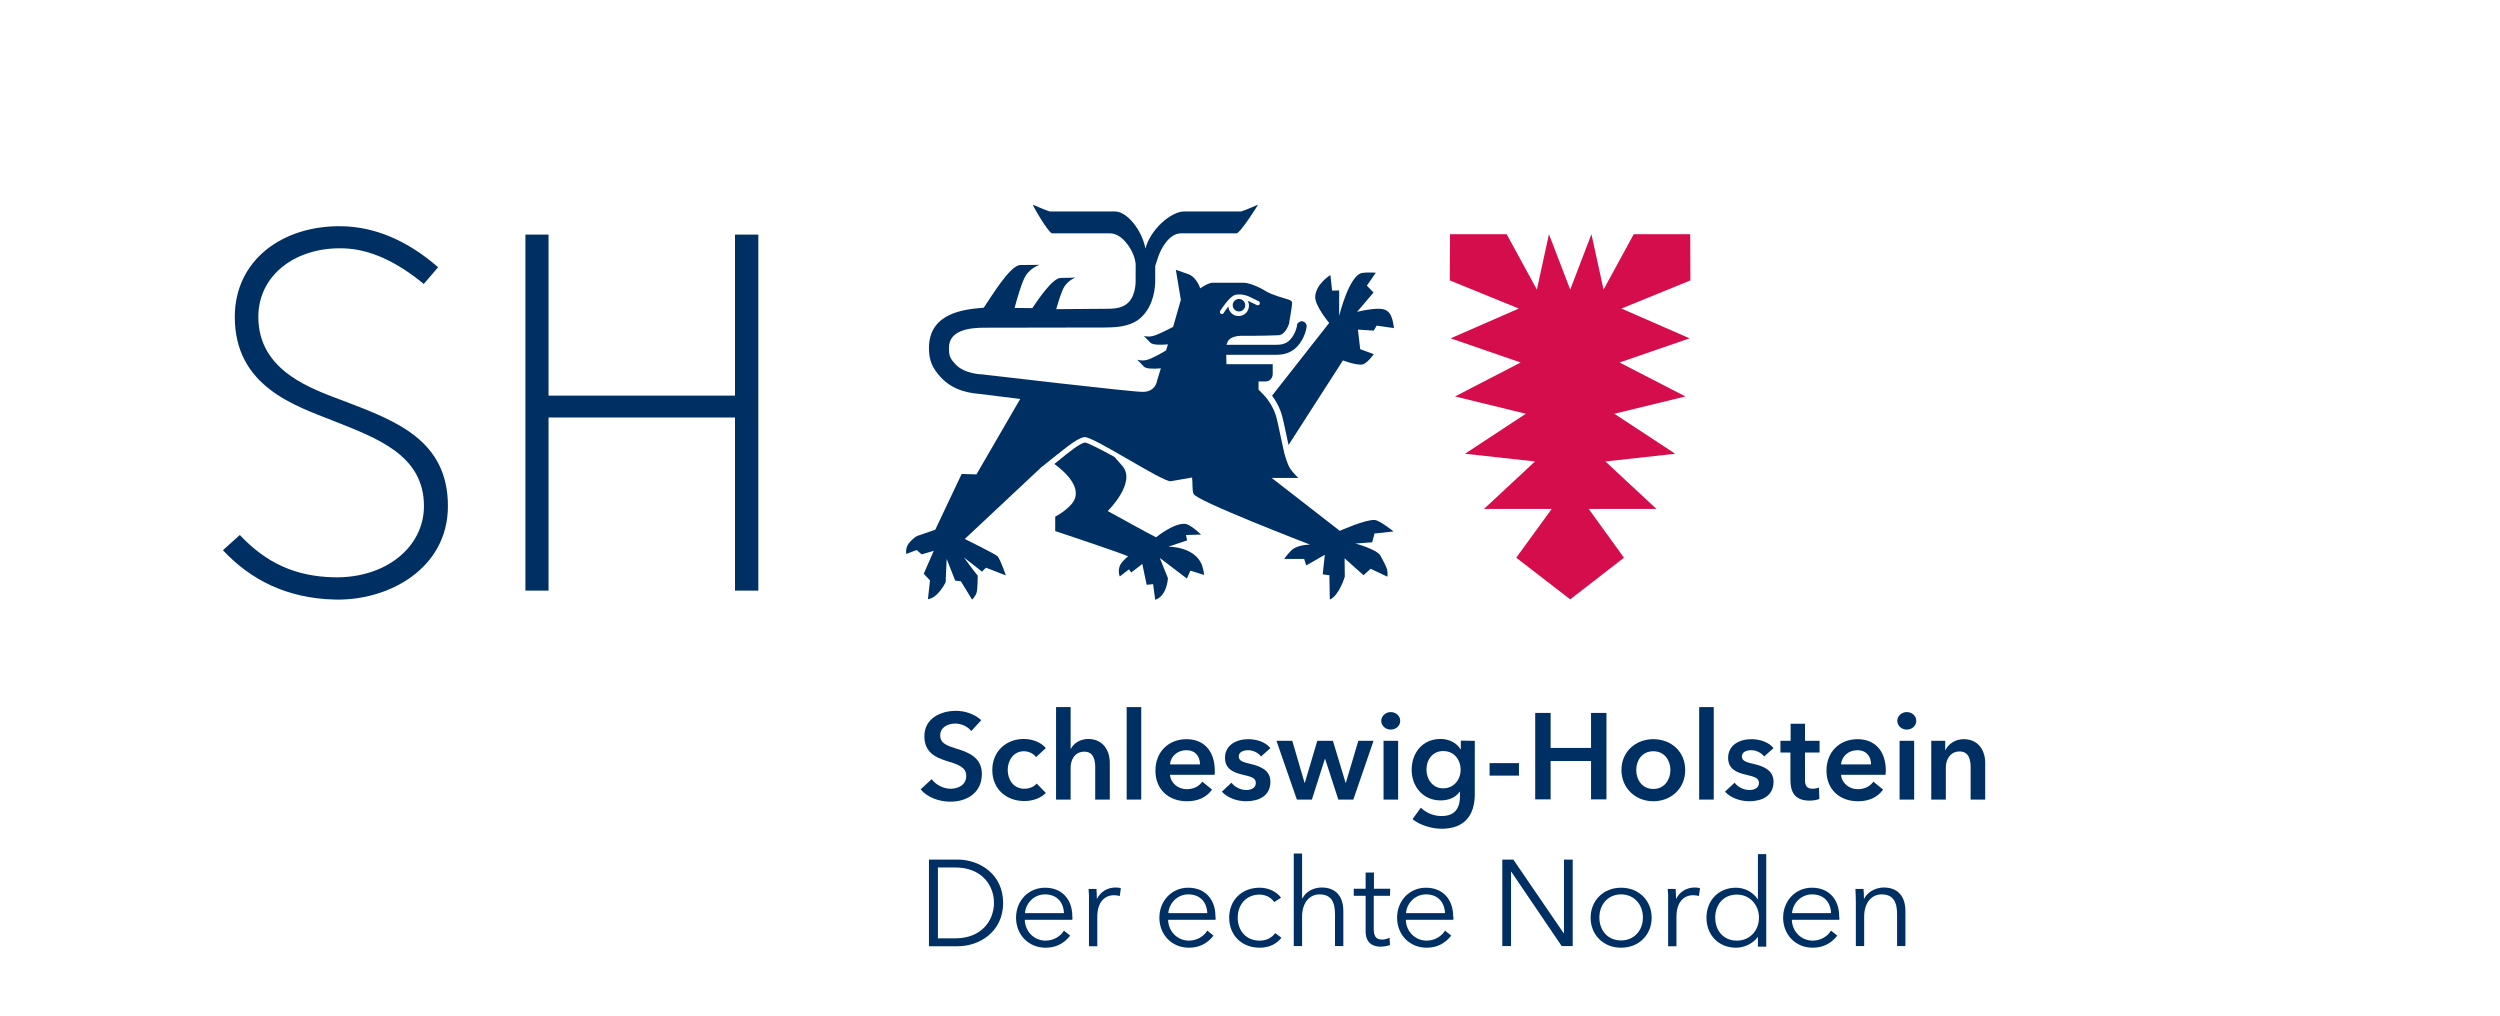<?xml version="1.0" encoding="UTF-8"?>
<!-- Generator: Adobe Illustrator 24.1.0, SVG Export Plug-In . SVG Version: 6.00 Build 0)  -->
<svg xmlns="http://www.w3.org/2000/svg" xmlns:xlink="http://www.w3.org/1999/xlink" version="1.1" id="Ebene_1" x="0px" y="0px" viewBox="0 0 1200 487.9" style="enable-background:new 0 0 1200 487.9;" xml:space="preserve">
<style type="text/css">
	.st0{fill:none;}
	.st1{fill:#003063;}
	.st2{fill:#D60D4C;}
</style>
<rect y="0" class="st0" width="1200" height="572"></rect>
<g>
	<g>
		<g>
			<g>
				<g>
					<g>
						<g>
							<g>
								<path class="st1" d="M466.2,350.9c-1.6-2.1-4.7-3.6-7.6-3.6c-3.4,0-7.3,1.6-7.3,5.7c0,3.8,3.2,4.9,7.9,6.4          c5.3,1.6,12.1,4,12.1,12.1c0,8.9-7,13.3-15.1,13.3c-5.4,0-11-2-14.3-5.9l5.3-4.9c2,2.8,5.8,4.6,9.1,4.6          c3.5,0,7.5-1.7,7.5-6.2c0-4.3-4.3-5.6-9.6-7.2c-5-1.6-10.5-4-10.5-11.8c0-8.5,7.7-12.2,15.2-12.2c4.2,0,8.9,1.5,12.1,4.5          L466.2,350.9z"></path>
								<path class="st1" d="M497.3,363.4c-1.1-1.6-3.5-2.8-5.8-2.8c-5.2,0-7.8,4.6-7.8,9s2.6,9,8,9c2.2,0,4.6-0.9,5.9-2.5l4.4,4.5          c-2.4,2.5-6.2,3.9-10.4,3.9c-8.3,0-15.3-5.5-15.3-14.9c0-9.1,6.8-14.9,15.1-14.9c4.1,0,8.4,1.6,10.6,4.4L497.3,363.4z"></path>
								<path class="st1" d="M532.7,366.2v17.6h-7v-15.5c0-3.3-0.7-7.5-5.2-7.5c-4.5,0-6.6,3.8-6.6,7.6v15.4h-7v-44.4h7v20.1h0.1          c1.1-2.4,4.2-4.8,8.4-4.8C529.7,354.8,532.7,360.4,532.7,366.2z"></path>
								<path class="st1" d="M540.8,339.4h7v44.4h-7V339.4z"></path>
								<path class="st1" d="M583,371.9h-21.4c0.3,4,3.9,6.9,8,6.9c3.5,0,5.9-1.4,7.5-3.6l4.7,3.8c-2.8,3.8-6.8,5.6-12.1,5.6          c-8.7,0-15.1-5.6-15.1-14.7c0-9.1,6.4-15.1,14.9-15.1c7.9,0,13.6,5.1,13.6,15.3C583.1,370.7,583.1,371.3,583,371.9z           M576,366.9c0-3.6-2-6.8-6.6-6.8c-4.2,0-7.5,2.9-7.8,6.8H576z"></path>
								<path class="st1" d="M605.3,363.1c-1.2-1.6-3.6-3-6.2-3c-2.2,0-4.5,0.8-4.5,3c0,2.2,2.2,2.8,6.1,3.7c4.2,1,9.1,2.9,9.1,8.4          c0,6.9-5.6,9.4-11.7,9.4c-4.3,0-8.9-1.6-11.6-4.6l4.6-4.3c1.5,2,4.2,3.5,7.2,3.5c2,0,4.5-0.8,4.5-3.4c0-2.4-2.2-3-6.5-4          c-4.2-1-8.3-2.7-8.3-8c0-6.3,5.6-9,11.2-9c4,0,8.3,1.4,10.6,4.3L605.3,363.1z"></path>
								<path class="st1" d="M612.7,355.6h7.6l5.9,20.2h0.1l6-20.2h7.5l6.1,20.2h0.1l6-20.2h7.3l-9.7,28.2h-7.2l-6.4-19.7H636          l-6.3,19.7h-7.2L612.7,355.6z"></path>
								<path class="st1" d="M667.5,341.8c2.6,0,4.6,1.8,4.6,4.2c0,2.4-2,4.2-4.6,4.2s-4.5-2-4.5-4.2S665,341.8,667.5,341.8z           M664.1,355.6h7v28.2h-7V355.6z"></path>
								<path class="st1" d="M707.9,355.6v25.6c0,10.1-4.9,16.6-15.9,16.6c-4.6,0-10.3-1.6-14-4.6l4-5.5c2.7,2.6,6.3,4,9.9,4          c6.8,0,8.9-4.1,8.9-9.7v-2h-0.1c-2,2.8-5.3,4.2-9.2,4.2c-8.5,0-13.9-6.7-13.9-14.7c0-8.2,5.3-14.8,13.8-14.8          c3.9,0,7.6,1.6,9.7,5h0.1v-4.2L707.9,355.6L707.9,355.6z M684.7,369.5c0,4.5,3,8.9,8,8.9c5.2,0,8.4-4.2,8.4-8.9          c0-4.9-3.2-9-8.3-9C687.7,360.5,684.7,364.5,684.7,369.5z"></path>
								<path class="st1" d="M729.1,372.3H715v-6h14.1V372.3z"></path>
								<path class="st1" d="M736.9,342.2h7.4V359h19.4v-16.8h7.4v41.5h-7.4v-18.4h-19.4v18.4h-7.4V342.2z"></path>
								<path class="st1" d="M793.6,354.8c8.5,0,15.3,5.9,15.3,14.8c0,8.9-6.8,15-15.3,15s-15.3-6.2-15.3-15          S785.1,354.8,793.6,354.8z M793.6,378.7c5.6,0,8.2-4.8,8.2-9.1s-2.6-9-8.2-9c-5.6,0-8.2,4.6-8.2,9          C785.4,374,788,378.7,793.6,378.7z"></path>
								<path class="st1" d="M815.6,339.4h7v44.4h-7V339.4z"></path>
								<path class="st1" d="M846.8,363.1c-1.2-1.6-3.6-3-6.2-3c-2.2,0-4.5,0.8-4.5,3c0,2.2,2.2,2.8,6.1,3.7c4.2,1,9.1,2.9,9.1,8.4          c0,6.9-5.6,9.4-11.7,9.4c-4.3,0-8.9-1.6-11.6-4.6l4.6-4.3c1.5,2,4.2,3.5,7.2,3.5c2,0,4.5-0.8,4.5-3.4c0-2.4-2.2-3-6.5-4          c-4.2-1-8.3-2.7-8.3-8c0-6.3,5.6-9,11.2-9c4,0,8.3,1.4,10.6,4.3L846.8,363.1z"></path>
								<path class="st1" d="M854.6,361.2v-5.6h4.9v-8.2h6.9v8.2h7v5.6h-7v13.1c0,2.5,0.6,4.3,3.7,4.3c0.9,0,2.2-0.2,3-0.6l0.2,5.5          c-1.2,0.5-3.1,0.8-4.7,0.8c-7.5,0-9.2-4.6-9.2-10v-13.1L854.6,361.2L854.6,361.2z"></path>
								<path class="st1" d="M905.1,371.9h-21.4c0.3,4,3.9,6.9,8,6.9c3.5,0,5.9-1.4,7.5-3.6l4.7,3.8c-2.8,3.8-6.8,5.6-12.1,5.6          c-8.7,0-15.1-5.6-15.1-14.7c0-9.1,6.4-15.1,14.9-15.1c7.9,0,13.6,5.1,13.6,15.3C905.1,370.7,905.1,371.3,905.1,371.9z           M898.1,366.9c0-3.6-2-6.8-6.6-6.8c-4.2,0-7.5,2.9-7.8,6.8H898.1z"></path>
								<path class="st1" d="M915.2,341.8c2.6,0,4.6,1.8,4.6,4.2c0,2.4-2,4.2-4.6,4.2s-4.5-2-4.5-4.2S912.7,341.8,915.2,341.8z           M911.8,355.6h7v28.2h-7V355.6z"></path>
								<path class="st1" d="M927,355.6h6.7v4.5h0.1c1.2-2.8,4.6-5.3,8.7-5.3c7.3,0,10.4,5.6,10.4,11.4v17.6h-7v-15.6          c0-3.4-0.8-7.5-5.3-7.5c-4.5,0-6.6,3.9-6.6,7.6v15.5h-7L927,355.6L927,355.6z"></path>
								<path class="st1" d="M445.9,412.6h13.8c10.4,0,21.8,6.9,21.8,20.8c0,13.9-11.4,20.8-21.8,20.8h-13.8V412.6z M450.2,450.4          h8.4c12.5,0,18.5-8.5,18.5-17c0-8.6-6-17-18.5-17h-8.4V450.4z"></path>
								<path class="st1" d="M514.7,441.5h-22.8c0.1,5.5,4.4,10,10,10c4.1,0,7.3-2.3,8.8-4.8l3,2.4c-3.2,4.1-7.3,5.8-11.8,5.8          c-8.2,0-14.2-6.2-14.2-14.4s6-14.4,13.9-14.4c8.6,0,13.1,6.1,13.1,13.6C514.8,440.1,514.8,440.8,514.7,441.5z M510.7,438.3          c-0.2-5.2-3.4-9-9.1-9c-5.3,0-9.3,4.3-9.6,9H510.7z"></path>
								<path class="st1" d="M522.5,426.7h3.8c0.1,1.5,0.2,3.5,0.2,4.7h0.1c1.5-3.2,4.9-5.4,8.8-5.4c1,0,1.8,0.1,2.6,0.3l-0.5,3.8          c-0.5-0.2-1.8-0.4-2.8-0.4c-4.2,0-8,3-8,10.4v14.1h-4v-21.4C522.8,431.3,522.7,428.6,522.5,426.7z"></path>
								<path class="st1" d="M583.5,441.5h-22.8c0.1,5.5,4.4,10,10,10c4.1,0,7.3-2.3,8.8-4.8l3,2.4c-3.2,4.1-7.3,5.8-11.8,5.8          c-8.2,0-14.2-6.2-14.2-14.4s6-14.4,13.8-14.4c8.6,0,13.1,6.1,13.1,13.6C583.5,440.1,583.5,440.8,583.5,441.5z M579.5,438.3          c-0.2-5.2-3.4-9-9.1-9c-5.3,0-9.3,4.3-9.6,9H579.5z"></path>
								<path class="st1" d="M611.6,433c-1.3-2.1-4-3.6-7-3.6c-6.4,0-10.5,4.8-10.5,11.1c0,6.2,4,11,10.5,11c3.5,0,5.9-1.5,7.5-3.6          l3,2.2c-2.3,2.9-5.7,4.8-10.4,4.8c-8.9,0-14.7-6.2-14.7-14.4s5.8-14.4,14.7-14.4c3.7,0,7.9,1.6,10.2,4.8L611.6,433z"></path>
								<path class="st1" d="M625.2,431.2c1.5-3.2,5.3-5.2,9.2-5.2c7,0,10.4,4.5,10.4,11.3v16.8h-4v-15.2c0-5.8-1.7-9.6-7.5-9.6          c-4.2,0-8.3,3.4-8.3,10.7v14.1h-4v-44.4h4v21.4H625.2z"></path>
								<path class="st1" d="M667.2,430h-7.8v16c0,4.1,1.7,5,4.1,5c1.1,0,2.4-0.4,3.5-0.9l0.2,3.5c-1.4,0.5-2.9,0.8-4.7,0.8          c-2.9,0-7-1.3-7-7.3V430h-5.7v-3.4h5.7v-7.8h4v7.8h7.8L667.2,430L667.2,430z"></path>
								<path class="st1" d="M697.6,441.5h-22.8c0.1,5.5,4.4,10,10,10c4.1,0,7.3-2.3,8.8-4.8l3,2.4c-3.2,4.1-7.3,5.8-11.8,5.8          c-8.2,0-14.2-6.2-14.2-14.4s6-14.4,13.8-14.4c8.6,0,13.1,6.1,13.1,13.6C697.7,440.1,697.7,440.8,697.6,441.5z M693.6,438.3          c-0.2-5.2-3.4-9-9.1-9c-5.3,0-9.3,4.3-9.6,9H693.6z"></path>
								<path class="st1" d="M750.6,448h0.1v-35.4h4.2v41.5h-5.3l-24.2-35.7h-0.1v35.7h-4.2v-41.5h5.3L750.6,448z"></path>
								<path class="st1" d="M778.1,454.9c-8.5,0-14.6-6.2-14.6-14.4s6.1-14.4,14.6-14.4c8.6,0,14.7,6.2,14.7,14.4          C792.8,448.7,786.7,454.9,778.1,454.9z M778.1,429.3c-6.3,0-10.4,4.9-10.4,11.1s4,11,10.4,11c6.4,0,10.5-4.9,10.5-11          S784.5,429.3,778.1,429.3z"></path>
								<path class="st1" d="M800.5,426.7h3.8c0.1,1.5,0.2,3.5,0.2,4.7h0.1c1.5-3.2,4.9-5.4,8.8-5.4c1,0,1.8,0.1,2.6,0.3l-0.5,3.8          c-0.5-0.2-1.8-0.4-2.8-0.4c-4.2,0-8,3-8,10.4v14.1h-4v-21.4C800.8,431.3,800.7,428.6,800.5,426.7z"></path>
								<path class="st1" d="M833.3,454.9c-8.6,0-14.2-6.3-14.2-14.4c0-8.1,5.6-14.4,14.2-14.4c3.9,0,8,1.9,10.4,5.5h0.1v-21.6h4          v44.4h-4v-4.6h-0.1C841.3,453,837.2,454.9,833.3,454.9z M833.7,451.5c6.2,0,10.6-4.8,10.6-11s-4.4-11.1-10.6-11.1          c-6.6,0-10.4,5-10.4,11.1C823.3,446.5,827.1,451.5,833.7,451.5z"></path>
								<path class="st1" d="M882.9,441.5h-22.8c0.1,5.5,4.4,10,10,10c4.1,0,7.3-2.3,8.8-4.8l3,2.4c-3.2,4.1-7.3,5.8-11.8,5.8          c-8.2,0-14.2-6.2-14.2-14.4s6-14.4,13.8-14.4c8.6,0,13.1,6.1,13.1,13.6C882.9,440.1,882.9,440.8,882.9,441.5z M878.9,438.3          c-0.2-5.2-3.4-9-9.1-9c-5.3,0-9.3,4.3-9.6,9H878.9z"></path>
								<path class="st1" d="M894.5,426.7c0.1,1.5,0.2,3.5,0.2,4.7h0.1c1.5-3.2,5.5-5.4,9.4-5.4c7,0,10.4,4.5,10.4,11.3v16.8h-4          v-15.2c0-5.8-1.7-9.6-7.5-9.6c-4.2,0-8.3,3.4-8.3,10.7v14.1h-4v-21.4c0-1.5-0.1-4.2-0.2-6L894.5,426.7L894.5,426.7z"></path>
							</g>
						</g>
					</g>
				</g>
				<g>
					<path class="st1" d="M662.6,266.7c-1.8-3.1-12-5.8-12-5.8l8.1-0.6c-0.1-0.3,1.1-3.8,1-4.2l9.2-1c0,0-6.6-5.3-9-5.5       c-4.3-0.4-16.8,5.2-16.8,5.2l-32.7-25.4l12.8,0c0,0-2.6-2.4-4-4.6c-1.4-2.2-2.8-7.4-2.9-8l-2.9-13.4c-0.6-2.6-1.2-6.5-5-11.7       c-0.6-1-4.3-4.7-4.3-4.7v-3.9h3.2c3.5,0,3.6-3.4,3.6-3.4v-4.9h-22.2c0,0-0.1-1.5-0.1-4.5h24.1c4.1,0,7.4-1.3,9.8-3.8       c4.1-4.2,4.7-9.7,4.7-9.9c0-1.3-1.1-2.4-2.4-2.4c-1.3,0.1-2.4,1.1-2.3,2.5c0,0-0.7,3.8-3.4,6.5c-1.5,1.6-3.7,2.3-6.4,2.3h-24       c0.1-0.7,0.1-0.3,0.3-0.8c0.7-2.5,3.6-3.4,6.5-3.5c5.4,0,11.1,0,18.2-0.3c3.3-0.1,5-5.4,5-5.4s1.5-8.6,1.5-9.8       c0-1.2-0.5-1.5-2-2c-1.5-0.5-7.5-2-10.7-4c-3.2-2-8-4-10.7-4h-14.7c-2.2,0-6,2.7-6,2.7s-1.7-5.4-5.7-6.8l-6-2.1l2.4,14.4       l-3.7,13c0,0-7.1,3.8-9.8,4.4c-2.7,0.6-4.3-0.1-4.3-0.1s0.8,0.8,3.2,3.3c1.2,1.1,4.8,1.1,8.4,0.8l-0.9,2.9       c-0.3,0.2-6.8,4.1-9.4,4.6c-2.7,0.6-4.5-0.2-4.5-0.2s0.9,0.9,3.3,3.4c1.1,1.1,4.6,1.1,8.1,0.8l-1.8,5.9c0,0-0.6,5.4-6.9,5.4       c-5.7,0-77.1-8.4-77.1-8.4s-8.5-0.1-12.8-4.9c-2.1-2.3-3.1-3.4-3.1-7.4c0,0,0-0.1,0-0.1c0-0.1,0-0.2,0-0.2c0-0.1,0-0.1,0-0.2       c0-8.7,10.5-9.6,17-9.6l57.7-0.1c7.5,0,13.5-0.9,17.8-5.1c5.9-5.7,6.5-14.3,6.5-17.4c0-0.5,0-4.7,0-4.9v-2c0,0,0.2-1,1.4-4.4       c1.2-3.8,5.2-11.4,11-11.4c6.3,0,24.4,0,26.7,0c1.6,0,11-14.5,10.1-13.7c0,0-6.4,2.8-8,3.2c0,0-21,0-27.3,0       s-16.2,8.6-18.6,17.8c-1.7-9-8.9-17.8-14.6-17.8s-31.3,0-31.3,0c-1.6-0.4-8-3.2-8-3.2c-1-0.8,7.4,13.7,9.1,13.7       c1.6,0,21.6,0,27.7,0c5.8,0,10.2,7,11.5,10.8c1.2,3.4,0.9,5,0.9,5v2.3l0,4.1c0,0.1,0.4,7.3-3.6,11.1c-2.2,2.1-5.1,2.9-9.8,2.9       l-24.7,0.2c0.8-2.9,2.5-8.7,4-11c2-3,5.2-4.2,5.2-4.2s-2.5,0.2-7.1,0.2c-3.9,0-11,10.7-13.6,14.5l-8.5-0.1       c1-3.7,3.5-12.7,5.4-15.6c2.5-3.8,6.6-5.1,6.6-5.1s-3.3,0.1-9.2,0.1c-5,0-14.4,15.9-17.6,20.5c-8.6,0.7-26.3,2.1-26.3,19.3       c0,6.2,1.7,9.6,5.4,13.8c6.6,7.3,15.2,7.9,19,8.3c0.5,0.1,19.4,2.4,19.4,2.4l-21,36.2l-7.1-0.2l-12.7,26.8l-8.5,2.9       c-1.5,0.6-4.1,3.1-4.8,4.6c-1,2-0.6,4.1-0.6,4.1l5-1.9l2.4,2.1l5.8-1.7l-4.8,11l3,3.2l-1,9c4.8-0.5,8.5-8.1,8.5-8.1l0.5-11.2       l4.1,10.4c0.6,0.1,0.6,0.1,2.7,0.3l5.4,8.8c0,0,1.6-1.4,2.2-3.5c0.5-1.6,0.5-8,0.5-8c-1.8-2.1-6.6-8.7-6.6-8.7l8.7,6.8       c0.1-0.3,1.6-1.6,1.9-1.9l9.5,3.7c0,0-2.5-7.5-4-9.2c-0.9-1-15.7-8.3-15.7-8.3l36.7-34.4c10.4-8.2,16.7-13.9,20.7-14.5       c4.1-0.5,37.2,21.4,41.4,21.2l10.3-1.8c0.3,2.4,0,6.6,0.7,7.8c0.2,3,55.9,24.4,55.9,24.4s-4.4,0-7.5,1.7       c-2.1,1.1-4.9,5.2-4.9,5.2l9.6,0l1,3.1l8.9-5.1l-1,9.4l3.2,0.4l0.2,11.7c4.5-1.9,7.2-11,7.2-11l-0.1-8.8l9.1,8.1l3.4-3.1l8,3.8       c0,0,0.5-2.1-0.4-4.3C664.9,270.8,662.6,266.7,662.6,266.7z M586,150.6c-0.5-0.3-0.6-0.9-0.3-1.4c0.8-1.2,4.7-7.2,7.4-7.7       c3.4-0.6,6,0.5,8.6,1.9l2.5,1.2c0.5,0.3,0.7,0.9,0.4,1.4c-0.2,0.5-0.9,0.7-1.4,0.4l-2.5-1.2c-0.6-0.3-1.2-0.6-1.8-0.8       c0.4,0.7,0.6,1.5,0.6,2.3c0,2.8-2.2,5-5,5c-2.6,0-4.7-2-4.9-4.6c-0.8,1-1.6,2.1-2.3,3.2C587.2,150.7,586.6,150.9,586,150.6z"></path>
					<path class="st1" d="M594.7,149.5c1.6,0,3-1.3,3-3c0-1.6-1.3-3-3-3c-1.6,0-3,1.3-3,3C591.7,148.2,593.1,149.5,594.7,149.5z"></path>
					<path class="st1" d="M610.6,189.9c0.1,0.1,0.2,0.2,0.2,0.3c3.7,5.1,4.6,9.2,5.2,11.9c0.1,0.3,0.1,0.5,0.2,0.8l2.3,10.7       l26.1-40.6c0,0,5.7,2.2,9,2c2.4-0.1,5.8-5,5.8-5l-6.5-2.4l-1.1-9.4l7.6,0.5l1.4-2.4l8.3,1.2c-0.8-6.5-2.3-9.1-7-9.3       c-4.7-0.1-10.7,1.5-10.7,1.5l7.9-9.3l-3.2-3.3l4.3-6.2c0,0-4.2-0.3-6.5,0.1c-6.3,0.9-11.1,20.6-11.1,20.6l0-12.2       c-0.3,0.1-3,0-3.4,0.1l-0.8-7.5c0,0-6.9,4.2-7.3,10.3C631,146.7,638,155,638,155L610.6,189.9z"></path>
					<path class="st1" d="M569.2,251.5c-5.3-0.9-14.3,6.4-14.3,6.4c-1.8-0.8-23.2-12.6-23.2-12.6s14-13.7,7-21.7       c-1.1-1.3-2.5-2.8-3.8-4.3c-6-3.3-12.4-6.6-14.1-6.9c-2.5,0.4-7.5,4.4-13.7,9.5c-0.3,0.3-0.7,0.6-1,0.8       c4.8,3.5,14.6,12,8.2,19.3c-3.1,3.6-7.8,6-7.8,6v6.9c0,0,34.6,11.5,35,12.2c0,0-0.4,0-2.6,2.4c-3.1,3.3-1.4,7.2-1.4,7.2       l4.4-3.4l1.1,1.5l5.3-4.1l2.1,10l3.1-0.3l1,7.5c5.8-1.9,6.1-10.4,6.1-10.4l-3.9-9.7l13,9.9l1.7-3.8l6.6,2.1       c0,0-0.3-2.7-1.1-4.9c-3.6-8.9-16.1-8.7-16.1-8.7l9-3l-0.5-2.6l7.2-0.2C576.7,256.7,571.6,251.9,569.2,251.5z"></path>
				</g>
				<polygon class="st2" points="811.3,112.4 784.2,112.4 769.7,139 763.9,112.4 753.7,139 743.5,112.4 737.7,139 723.2,112.4       696,112.4 695.9,134.6 729,148.1 696.3,162.4 729.9,174 698.4,190.3 732.4,198.6 703.2,217.8 736.8,221.5 712.3,244.3       744.8,244.3 727.8,267.7 753.7,287.7 779.5,267.7 762.6,244.3 795.1,244.3 770.6,221.5 804.1,217.8 774.9,198.6 809,190.3       777.4,174 811,162.4 778.3,148.1 811.4,134.6     "></polygon>
			</g>
			<path class="st1" d="M107,264.1c13.1,14,30.4,23.2,54.1,23.7c25.4,0.5,53.9-14.8,53.9-44.9c0-31.5-24.8-40.8-49.1-50.1     c-15.5-5.9-41.9-14.2-41.9-40.7c0-20,17.8-33.5,40.6-32.9c13.1,0.3,26.1,6.6,38.8,17.1l6.9-8c-15.4-13.5-31.2-19.4-46-19.7     c-28.4-0.6-51.6,16.1-51.6,43.5c0,33.6,29.2,42.7,47.3,49.9c20.9,8.3,43.5,16.4,43.5,40.9c0,19.8-18.5,34.9-43.6,34.2     c-17.9-0.5-31.9-6.6-44.8-20.3L107,264.1z"></path>
			<polygon class="st1" points="352.8,283.5 364,283.5 364,112.6 352.8,112.6 352.8,189.9 263.3,189.9 263.3,112.6 252.2,112.6      252.2,283.5 263.3,283.5 263.3,200.4 352.8,200.4    "></polygon>
		</g>
	</g>
</g>
</svg>
